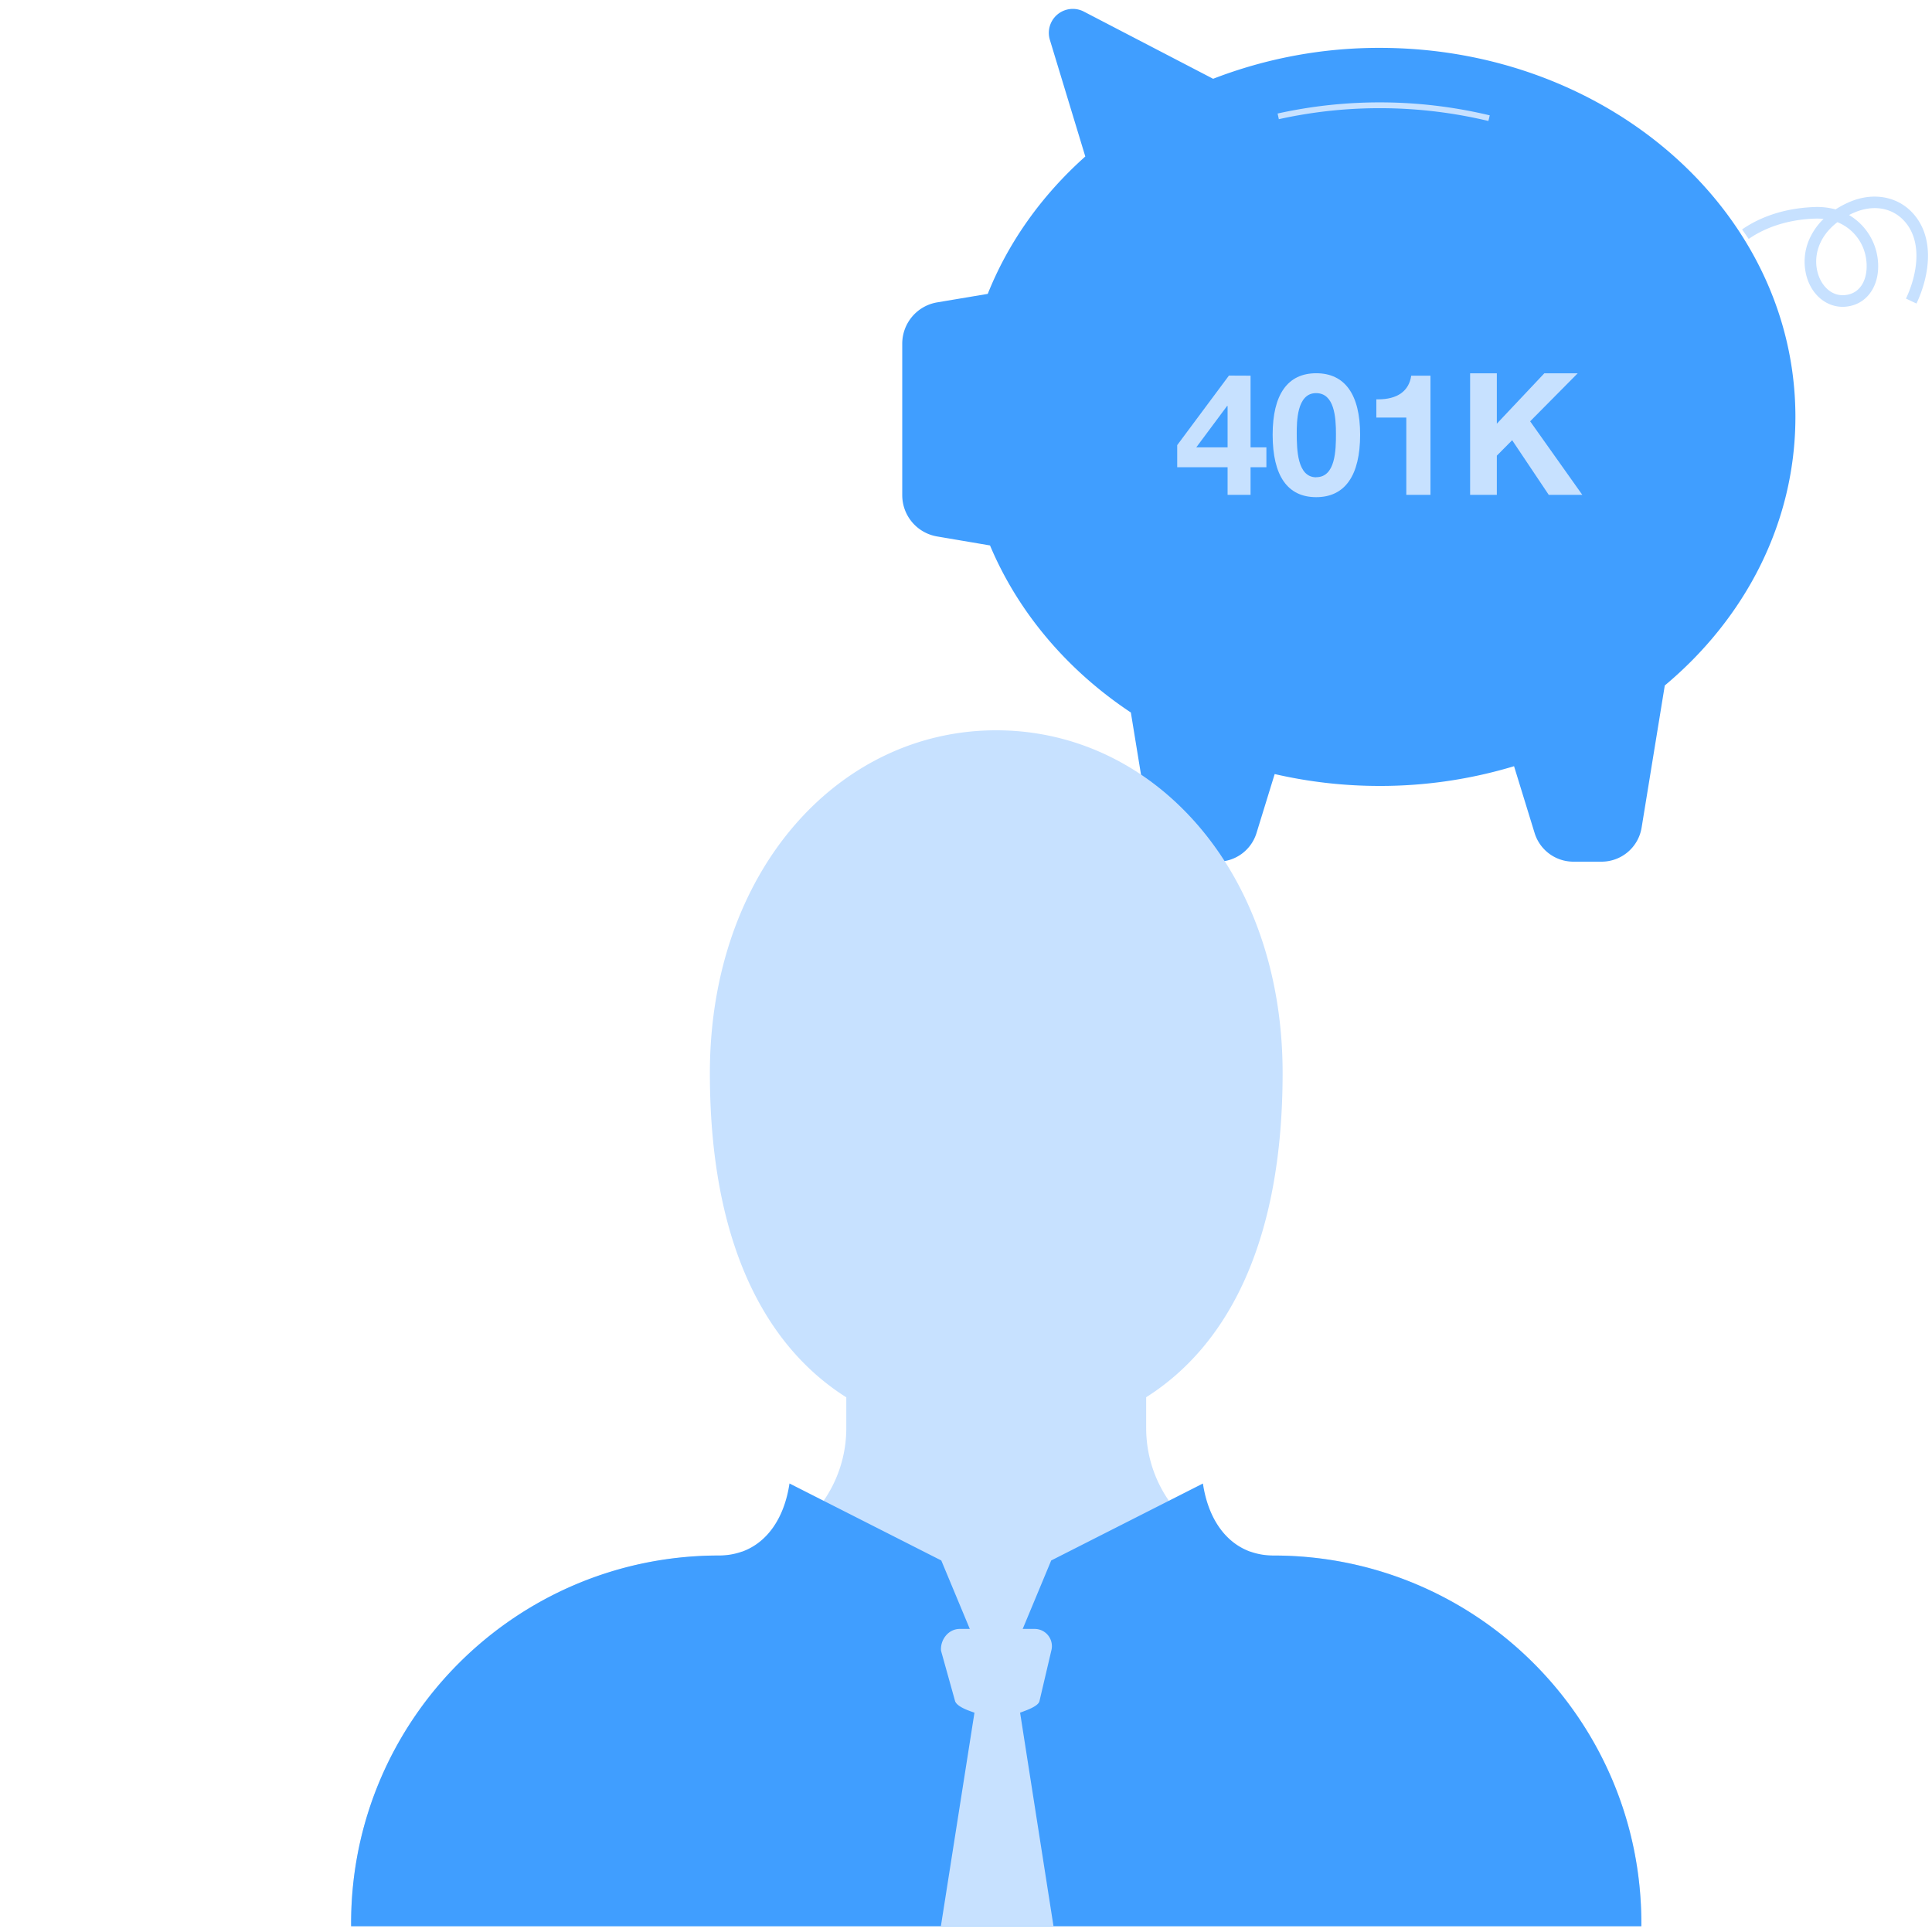 <svg xmlns="http://www.w3.org/2000/svg" viewBox="0 0 1000 1000"><defs><style>.cls-1{fill:#c7e1ff;}.cls-2{fill:#409eff;}</style></defs><g id="ROW_2" data-name="ROW 2"><g id="traditional-401k-tax-strategy-for-individuals"><path class="cls-1" d="M953.84,158.82c-8.35,0-15.7-5.82-18.57-15.13a28.81,28.81,0,0,1,1.83-21.12,33.4,33.4,0,0,1,6.78-9.26,32.83,32.83,0,0,0-4.7-.15c-16.55.64-27.66,6.07-34.06,10.52l-3.42-4.93c7.06-4.9,19.25-10.89,37.24-11.58a36,36,0,0,1,11.14,1.22,49.54,49.54,0,0,1,7.38-3.91c11.78-5,24.07-3,32.07,5.28,12.27,12.72,9.3,32.8,2.43,47.35l-5.43-2.56c6-12.74,8.83-30.11-1.32-40.63-6.32-6.55-15.81-8-25.39-3.92-1,.41-1.88.84-2.77,1.29a30.7,30.7,0,0,1,14.89,23c1.42,12.26-4.56,22.18-14.55,24.14A18.89,18.89,0,0,1,953.84,158.82ZM951.05,115c-10.19,7.75-12.65,18.44-10,26.89,2,6.4,7.44,12.18,15.22,10.66,8-1.56,10.63-9.94,9.75-17.56A24.11,24.11,0,0,0,951.05,115Z"/><path class="cls-2" d="M929.3,215.78c0-105.5-96.32-191-215.15-191a237.75,237.75,0,0,0-86.24,16L561,6a12.41,12.41,0,0,0-17.59,14.62L561.75,81c-22.31,19.88-39.72,44.1-50.49,71.11L485,156.52a21.68,21.68,0,0,0-18,21.37V256.3a21.67,21.67,0,0,0,18,21.36l27.43,4.66C527,317,552.51,347,585.33,368.79l9.74,59.62A21,21,0,0,0,615.75,446h14.61a21,21,0,0,0,20-14.8l9.41-30.55a241.37,241.37,0,0,0,54.35,6.15,239.35,239.35,0,0,0,69.55-10.21l10.65,34.61a21,21,0,0,0,20,14.8H829a21,21,0,0,0,20.69-17.59l12-73.61C903.32,320,929.3,270.57,929.3,215.78Z"/><path class="cls-1" d="M770.39,62.62a241.95,241.95,0,0,0-108.46-.93l-.65-2.93a245,245,0,0,1,109.81.94Z"/><path class="cls-1" d="M647.29,194.45v37.1h8.19v10.3h-8.19v14.28H635.4V241.85H609.32V230.4l26.78-36Zm-12.16,15.69-15.94,21.41H635.4V210.14Z"/><path class="cls-1" d="M704,225c0,21.23-7.92,32.33-22.73,32.33s-22.55-11-22.55-32.33c0-20.8,7.75-31.81,22.55-31.81S704,204.15,704,225Zm-22.73,22c10,0,10.22-14.09,10.22-22.38,0-8.63-.79-21.14-10.3-21.14-10,0-10,14.89-10,21.14C671.25,232.34,671.34,247.05,681.29,247.05Z"/><path class="cls-1" d="M740.41,194.45v61.68H727.9v-40H712.39V206.7h.88c10,0,16-4.23,17.18-12.25Z"/><path class="cls-1" d="M774.76,193.22V219.3l24.58-26.08h17.27L792,218.07l27,38.06H801.63l-18.94-28.28-7.93,8v20.27H760.93V193.22Z"/><path class="cls-1" d="M659.19,805.14a65.93,65.93,0,0,1-65.93-65.93v-16c42.37-26.82,70.62-80.55,70.62-167.79C663.88,451.22,597.52,378,515.65,378S367.43,451.22,367.43,555.46c0,87.24,28.24,141,70.61,167.79v16a65.93,65.93,0,0,1-65.93,65.93c-105.13,0-190.36,85.23-190.36,190.36V997h667.8V995.5C849.55,890.37,764.32,805.14,659.19,805.14Z"/><path class="cls-2" d="M659.2,805.14a35.32,35.32,0,0,1-11.92-2l0,0h-.11c-13.12-4.73-21.87-17.48-24.54-35.28L544.1,807.7,515.66,876h0L487.21,807.7l-78.57-39.86c-2.66,17.8-11.42,30.55-24.53,35.28H384l0,0a35.26,35.26,0,0,1-11.91,2c-105.13,0-190.36,85.23-190.36,190.36V997H849.56V995.5C849.56,890.37,764.33,805.14,659.2,805.14Z"/><path class="cls-1" d="M528,886.48c2.57-1,9.22-3.11,10-5.88l6.14-26.17a8.92,8.92,0,0,0-8.58-11.3h-38.8c-5.89,0-10.15,5.61-9.68,11.3l7.3,26.17c1.2,3,7.4,4.94,10,5.88L487,997h58.29Z"/></g></g></svg>